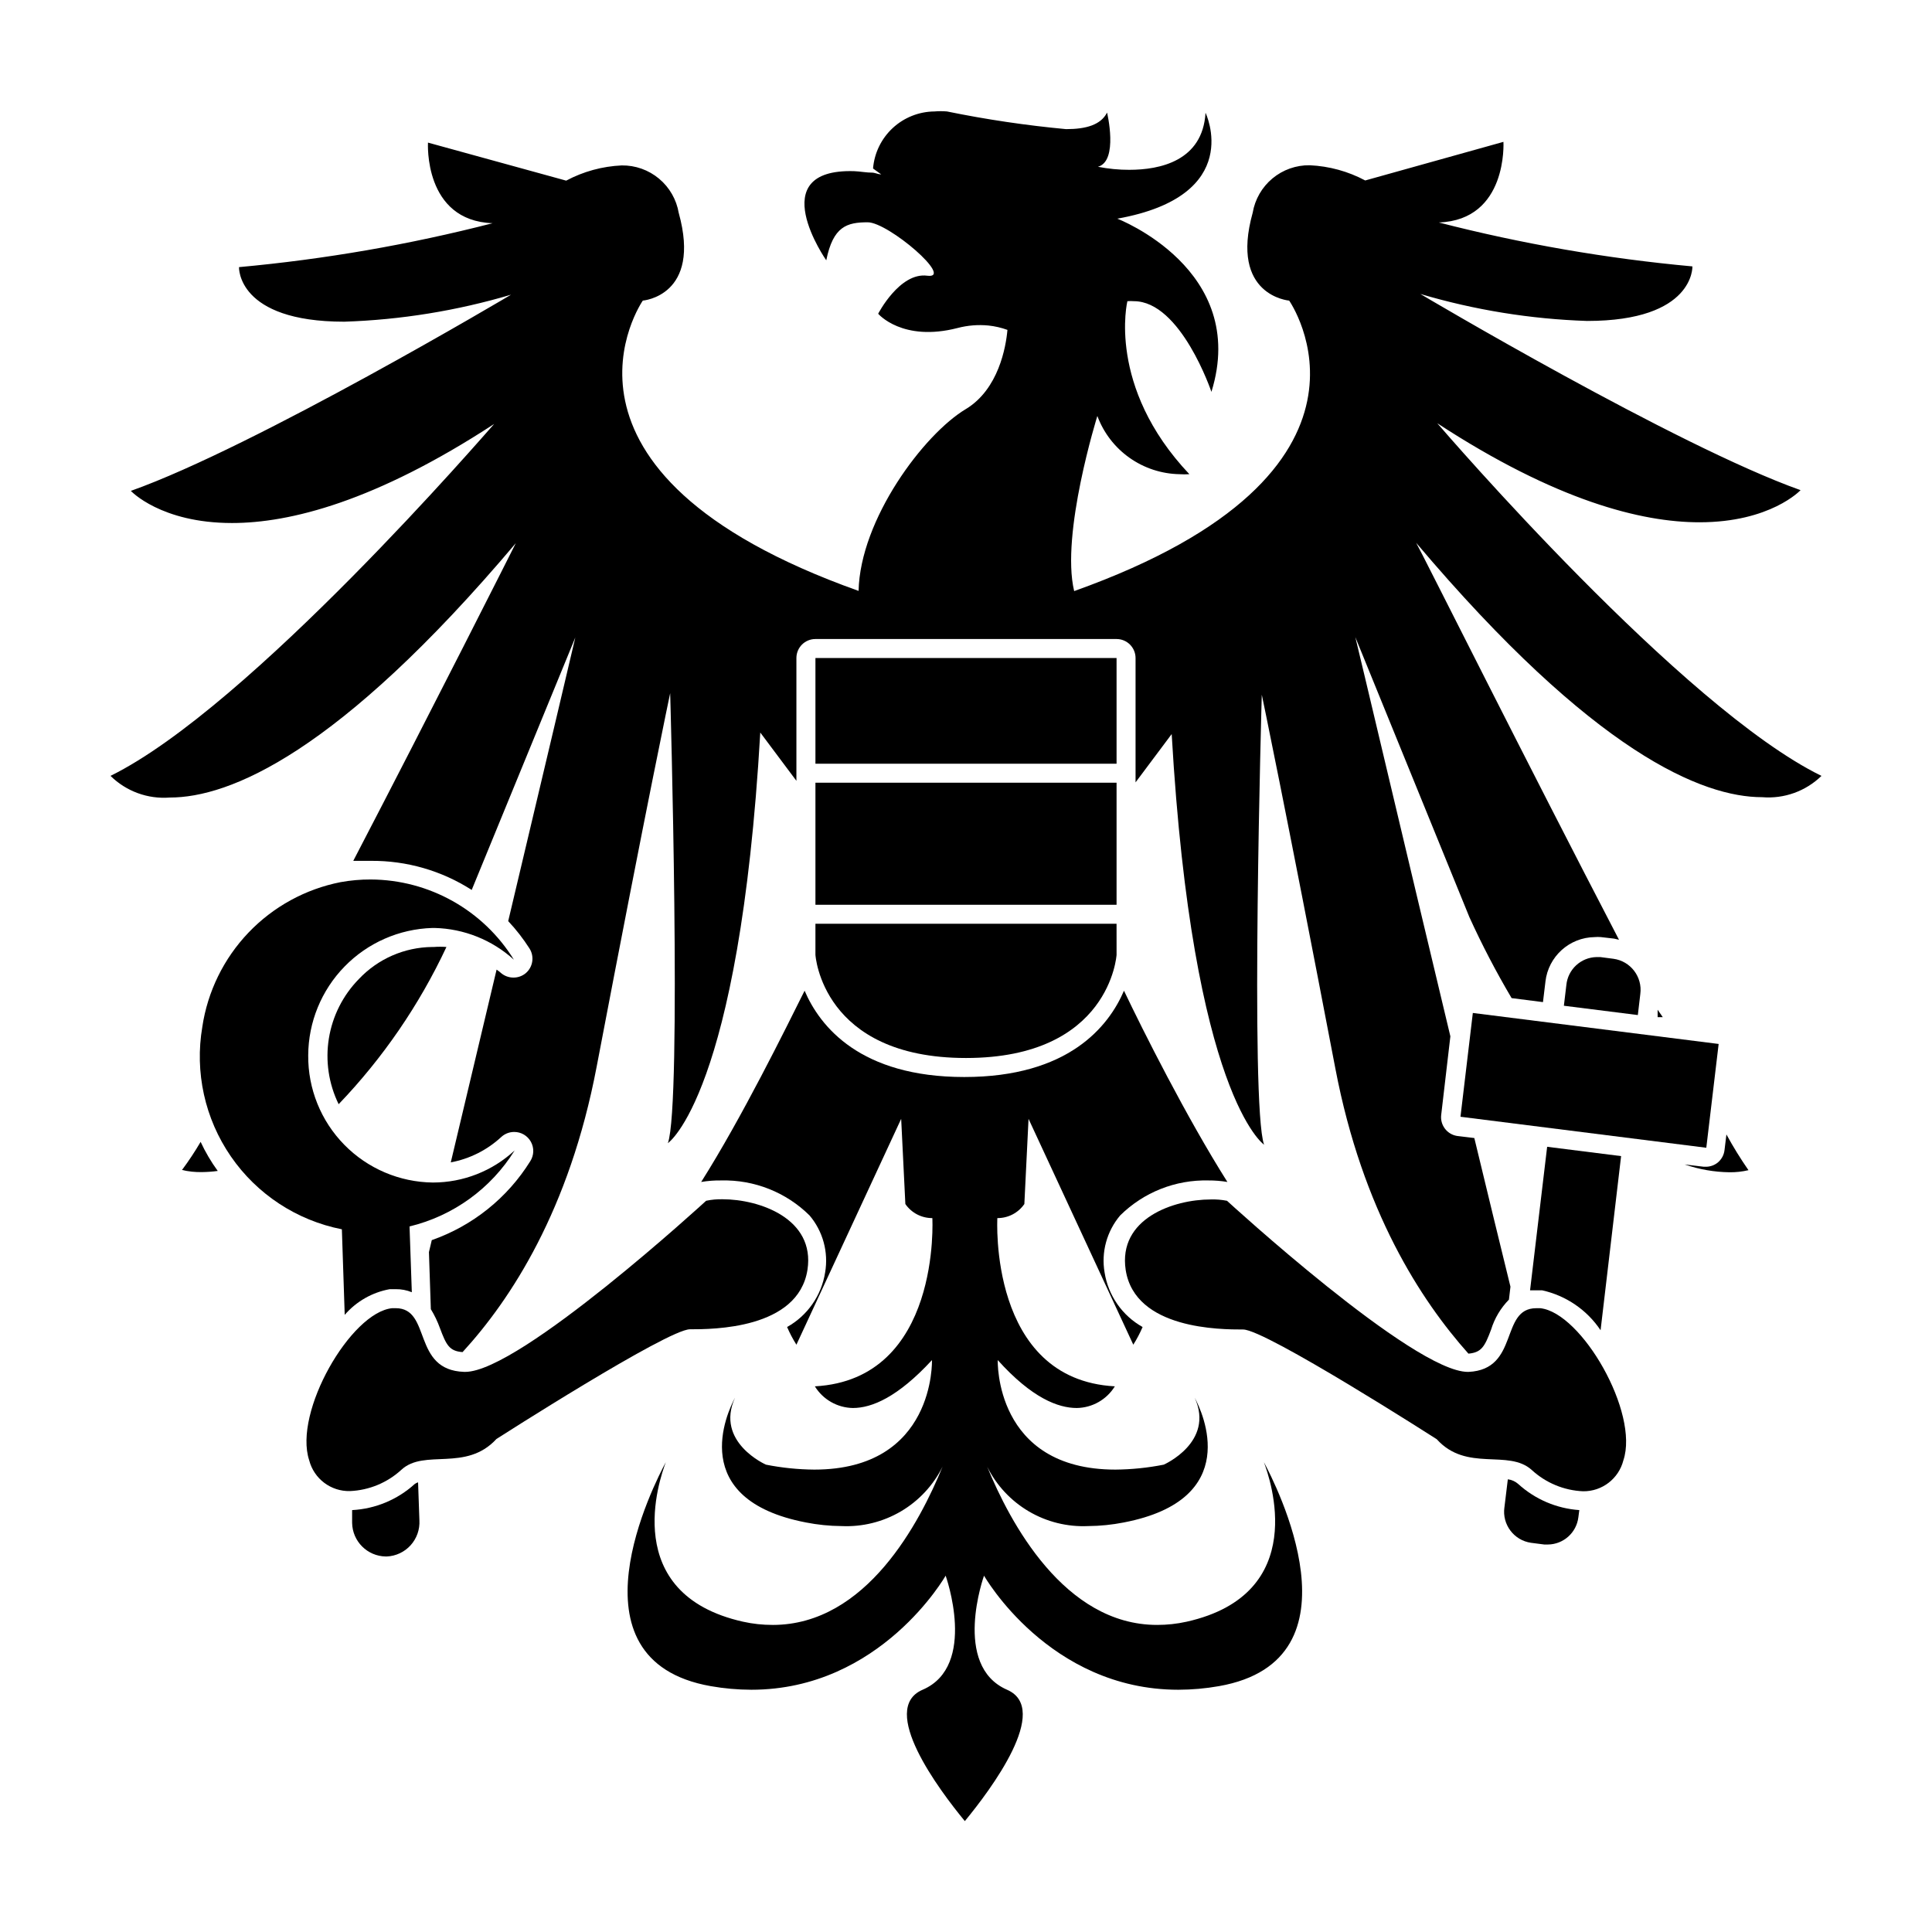 <?xml version="1.0" encoding="UTF-8"?>
<!-- Uploaded to: ICON Repo, www.iconrepo.com, Generator: ICON Repo Mixer Tools -->
<svg fill="#000000" width="800px" height="800px" version="1.1" viewBox="144 144 512 512" xmlns="http://www.w3.org/2000/svg">
 <g>
  <path d="m192.23 454.06c1.734 0.406 3.512 0.594 5.289 0.555 1.402-0.016 2.797-0.117 4.184-0.305-1.762-2.414-3.281-4.996-4.535-7.707-1.508 2.574-3.156 5.062-4.938 7.457z"/>
  <path d="m583.29 411.59v1.965h1.359z"/>
  <path d="m596.18 453.2h-0.656l-5.039-0.605v0.004c3.812 1.312 7.809 2.008 11.84 2.062 1.695 0.023 3.387-0.164 5.039-0.551-2.117-3.051-4.07-6.211-5.844-9.473l-0.504 4.133v-0.004c-0.148 1.328-0.82 2.543-1.863 3.379-0.855 0.66-1.895 1.031-2.973 1.055z"/>
  <path d="m335.16 456.83c8.727-0.211 17.164 3.133 23.375 9.27 3.543 4.18 5.055 9.715 4.133 15.113-0.965 6.113-4.68 11.441-10.078 14.461 0.699 1.625 1.523 3.191 2.469 4.684l27.762-59.852 1.109 22.57h-0.004c1.621 2.352 4.301 3.75 7.156 3.731 0 0 2.418 42.773-31.137 44.586 2.16 3.504 5.957 5.672 10.078 5.742 5.039 0 11.891-2.871 20.957-12.695 0 0 0.957 29.02-31.188 29.02-4.297-0.035-8.582-0.473-12.797-1.309 0 0-13.551-5.945-8.211-17.734-2.117 3.93-12.848 26.953 18.793 33.051 3.102 0.613 6.258 0.934 9.422 0.957 5.516 0.258 10.988-1.094 15.75-3.894 4.758-2.801 8.602-6.926 11.051-11.875-5.996 14.66-20.152 41.969-45.039 41.969v-0.004c-2.644 0.004-5.281-0.281-7.859-0.855-32.797-7.356-22.117-37.836-20.453-42.27-2.871 5.34-27.258 52.445 11.891 59.348h-0.004c3.562 0.629 7.168 0.949 10.781 0.957 34.309 0 51.488-30.23 51.488-30.23s8.566 23.93-6.098 30.23c-11.738 5.039 4.332 26.5 11.184 34.812 6.852-8.312 22.922-29.727 11.184-34.812-14.66-6.398-6.098-30.23-6.098-30.23s17.18 30.23 51.488 30.23h0.008c3.617-0.008 7.223-0.328 10.781-0.957 39.145-6.902 14.762-54.008 11.891-59.348 1.664 4.434 12.344 34.914-20.453 42.27-2.582 0.574-5.219 0.859-7.859 0.855-24.637 0-39.047-27.305-45.039-41.969l-0.004 0.004c2.453 4.949 6.293 9.074 11.055 11.875 4.758 2.801 10.23 4.152 15.75 3.894 3.164-0.023 6.316-0.344 9.422-0.957 31.641-6.098 20.906-29.121 18.793-33.051 5.34 11.789-8.211 17.734-8.211 17.734h-0.004c-4.215 0.836-8.5 1.273-12.797 1.309-32.145 0-31.188-29.02-31.188-29.02 9.07 10.078 16.02 12.695 20.957 12.695h0.004c4.117-0.07 7.914-2.238 10.074-5.742-33.555-1.812-31.137-44.586-31.137-44.586h0.004c2.856 0.02 5.535-1.379 7.152-3.731l1.109-22.57 27.762 59.852h-0.004c0.949-1.492 1.773-3.059 2.469-4.684-5.398-3.019-9.113-8.348-10.074-14.461-0.926-5.398 0.59-10.934 4.133-15.113 6.207-6.137 14.648-9.48 23.375-9.27 1.688-0.012 3.375 0.121 5.039 0.402-10.832-17.129-22.469-40.305-27.406-50.684-4.082 9.523-14.762 22.871-42.32 22.871s-38.238-13.352-42.32-22.871c-5.039 10.078-16.574 33.555-27.406 50.684h-0.004c1.766-0.297 3.555-0.434 5.344-0.402z"/>
  <path d="m258.58 394.96c-7.387 0.062-14.43 3.137-19.496 8.516-4.203 4.297-6.973 9.789-7.93 15.727-0.957 5.934-0.051 12.02 2.59 17.422 11.727-12.238 21.375-26.312 28.566-41.664-1.125-0.086-2.254-0.086-3.375 0z"/>
  <path d="m439.9 343.57v-25.188h-79.801v28.012h79.801z"/>
  <path d="m400 424.38c38.238 0 39.902-27.355 39.902-27.355l-0.004-8.215h-79.801v8.211c0 0.004 1.66 27.359 39.902 27.359z"/>
  <path d="m439.9 379.39v-27.965h-79.801v32.348h79.801z"/>
  <path d="m400 252.38c-11.234 6.699-28.062 29.32-28.465 48.215-88.723-31.59-57.184-76.934-57.184-76.934s15.617-1.211 9.523-23.227l-0.004 0.004c-0.598-3.559-2.453-6.785-5.227-9.094-2.769-2.312-6.277-3.555-9.887-3.504-5.141 0.234-10.168 1.609-14.711 4.031l-36.625-10.078s-1.211 20.707 17.129 21.363c-22.055 5.672-44.531 9.562-67.211 11.637 0 0-0.605 14.461 27.91 14.461h0.004c14.973-0.496 29.82-2.898 44.184-7.156 0 0-67.812 40.305-100.76 51.992 0 0 7.91 8.516 26.801 8.516 15.367 0 37.988-5.691 69.477-26.25-1.812 1.969-64.789 75.121-101.67 93.258 4.16 4.102 9.895 6.199 15.719 5.742 15.719 0 44.488-11.539 91.691-67.41-1.211 2.418-21.816 43.328-43.074 84.188h4.637-0.004c9.48-0.082 18.773 2.594 26.754 7.711l27.457-66.906c-0.605 2.672-8.465 35.922-17.785 75.168 2.102 2.238 3.992 4.668 5.644 7.254 1.348 2.129 0.918 4.926-1.008 6.551-0.906 0.75-2.047 1.16-3.223 1.156-1.242 0.012-2.445-0.438-3.379-1.258-0.352-0.352-0.754-0.555-1.109-0.855l-12.141 51.086c4.992-0.934 9.621-3.254 13.352-6.703 0.93-0.867 2.152-1.355 3.426-1.359 1.852-0.016 3.559 0.984 4.453 2.606 0.895 1.617 0.828 3.598-0.172 5.152-6.062 9.738-15.27 17.113-26.094 20.91l-0.754 3.176 0.504 15.113h-0.004c0.977 1.59 1.785 3.281 2.418 5.035 1.664 4.434 2.469 6.098 5.996 6.348 12.797-13.957 28.312-37.684 35.52-75.57 13.453-70.535 19.496-99.051 19.496-99.051s3.125 108.82-0.605 119.25c0 0 18.941-12.848 24.484-108.82l9.574 12.797v-32.539c0-2.785 2.254-5.039 5.039-5.039h79.801c1.34 0 2.621 0.531 3.562 1.477 0.945 0.945 1.477 2.227 1.477 3.562v32.949l9.574-12.797c5.543 95.977 24.484 108.82 24.484 108.82-3.727-10.43-0.605-119.25-0.605-119.25s6.047 28.766 19.496 99.051c7.203 37.785 22.723 61.516 35.266 75.57 3.477-0.301 4.332-1.914 5.996-6.348l0.004-0.004c0.918-2.996 2.539-5.727 4.734-7.961l0.402-3.426c-2.871-11.637-6.144-25.191-9.574-39.398l-4.586-0.555h0.004c-2.715-0.438-4.574-2.973-4.184-5.691l2.418-20.707c-12.191-50.934-24.285-102.22-25.191-105.8l30.23 74.211c3.344 7.348 7.078 14.512 11.188 21.461l8.312 1.059 0.656-5.441h-0.004c0.762-6.652 6.352-11.703 13.051-11.789 0.551-0.051 1.109-0.051 1.66 0l3.477 0.402 1.309 0.301c-24.078-46.246-52.141-102.37-53.754-105.19 47.207 55.871 75.973 67.41 91.691 67.41 5.812 0.48 11.543-1.578 15.719-5.644-36.879-18.035-99.855-91.191-101.82-93.457 31.488 20.555 54.109 26.25 69.477 26.25 18.895 0 26.801-8.516 26.801-8.516-32.898-11.688-100.76-51.992-100.76-51.992h0.004c14.363 4.254 29.211 6.66 44.184 7.152 28.516 0 27.91-14.461 27.91-14.461v0.004c-22.68-2.074-45.152-5.969-67.207-11.641 18.34-0.656 17.129-21.363 17.129-21.363l-36.629 10.23c-4.543-2.422-9.566-3.797-14.711-4.031-3.606-0.051-7.113 1.191-9.887 3.504-2.769 2.309-4.625 5.535-5.227 9.094-6.144 22.016 9.672 23.273 9.672 23.273s31.738 45.344-56.98 76.98c-3.629-15.113 6.144-46.402 6.144-46.402l0.004 0.004c1.66 4.461 4.621 8.316 8.504 11.062 3.883 2.75 8.504 4.269 13.262 4.356 0.871 0.059 1.746 0.059 2.617 0-21.965-23.227-16.426-45.848-16.426-45.848h0.004c0.57-0.047 1.141-0.047 1.711 0 12.445 0 20.555 24.031 20.555 24.031 10.078-32.445-24.938-45.898-24.938-45.898 34.008-6.098 23.375-28.062 23.375-28.062-0.754 12.797-12.141 15.113-20.152 15.113v0.004c-2.805 0.008-5.606-0.266-8.359-0.809 5.492-1.512 2.418-14.359 2.418-14.359-1.664 3.273-5.594 4.383-10.832 4.383v0.004c-10.609-0.988-21.152-2.551-31.59-4.688-1.105-0.094-2.219-0.094-3.324 0-4.109 0.039-8.059 1.609-11.066 4.402-3.012 2.797-4.867 6.617-5.207 10.715l2.168 1.562c-0.754 0-1.41-0.352-2.168-0.453-1.812 0-3.477-0.352-5.039-0.402-24.383-0.707-7.356 23.629-7.356 23.629 1.812-9.02 5.492-10.078 10.984-10.078s23.074 15.113 15.77 14.156c-7.305-0.957-13 10.078-13 10.078s6.398 7.559 21.059 3.777c2.66-0.699 5.426-0.922 8.164-0.656 1.719 0.18 3.41 0.57 5.035 1.16-0.402 4.582-2.367 15.719-10.98 20.957z"/>
  <path d="m253.89 537.29c-4.566 4.141-10.422 6.578-16.574 6.902v3.375c0.078 4.894 4.023 8.84 8.914 8.918h0.254c2.422-0.102 4.707-1.176 6.332-2.973 1.629-1.801 2.469-4.176 2.332-6.598l-0.352-10.078c-0.328 0.098-0.633 0.25-0.906 0.453z"/>
  <path d="m197.62 416.12c-2.055 12 0.66 24.328 7.57 34.355 6.91 10.023 17.465 16.949 29.41 19.301l0.754 22.672h0.004c3.082-3.566 7.297-5.969 11.938-6.805h1.562c1.469-0.02 2.922 0.254 4.281 0.809l-0.605-17.434h0.004c11.57-2.797 21.578-10.035 27.859-20.152-5.887 5.473-13.629 8.512-21.664 8.516-8.852-0.094-17.301-3.695-23.5-10.016-6.195-6.32-9.629-14.84-9.551-23.691 0.035-8.793 3.488-17.23 9.625-23.527 6.137-6.297 14.484-9.965 23.273-10.227h0.605c7.785 0.191 15.242 3.18 21.008 8.414-8.133-13.156-22.469-21.191-37.938-21.262-2.684-0.012-5.367 0.227-8.008 0.707-9.312 1.836-17.828 6.504-24.387 13.367-6.555 6.863-10.832 15.586-12.242 24.973z"/>
  <path d="m543.59 536.03-0.906 7.457h-0.004c-0.629 4.531 2.523 8.719 7.055 9.371l3.527 0.453h0.957c4.113-0.047 7.555-3.125 8.062-7.207l0.25-1.914c-6.012-0.418-11.707-2.852-16.172-6.902-0.773-0.695-1.738-1.133-2.769-1.258z"/>
  <path d="m549.48 485.95h1.812 1.41c6.324 1.406 11.863 5.195 15.469 10.578l5.438-46.148-19.598-2.469z"/>
  <path d="m578.7 407.41c0.598-4.531-2.574-8.695-7.102-9.32l-3.477-0.453h-1.008v-0.004c-4.164 0.082-7.606 3.266-8.012 7.406l-0.656 5.492 19.598 2.469z"/>
  <path d="m599.46 420.66-65.145-8.215-3.273 27.508 65.145 8.215z"/>
  <path d="m248.86 490.68h-0.906c-10.984 1.059-26.25 27.559-22.016 40.305 1.266 4.914 5.758 8.301 10.832 8.164 5.055-0.219 9.875-2.219 13.602-5.644 6.098-5.644 17.078 0.656 25.191-8.16 0 0 45.344-29.07 51.289-29.07 5.945 0 28.668 0 31.137-15.77 2.066-13.551-12.695-18.691-22.52-18.691h-0.004c-1.457-0.031-2.91 0.102-4.332 0.402 0 0-49.375 45.344-63.832 45.344h-0.301c-13.91-0.453-8.566-16.879-18.141-16.879z"/>
  <path d="m464.84 461.87c-9.824 0-24.586 5.039-22.52 18.691 2.469 15.77 25.191 15.77 31.137 15.77 5.945 0 51.289 29.07 51.289 29.07 7.961 8.816 18.941 2.519 25.191 8.16h-0.004c3.727 3.426 8.543 5.426 13.602 5.641 5.031 0.062 9.445-3.332 10.68-8.211 4.231-12.594-11.035-39.094-22.016-40.305h-1.059c-9.723 0-4.383 16.273-17.984 16.879h-0.152c-14.461 0-63.832-45.344-63.832-45.344-1.426-0.281-2.879-0.402-4.332-0.352z"/>
 </g>
</svg>
